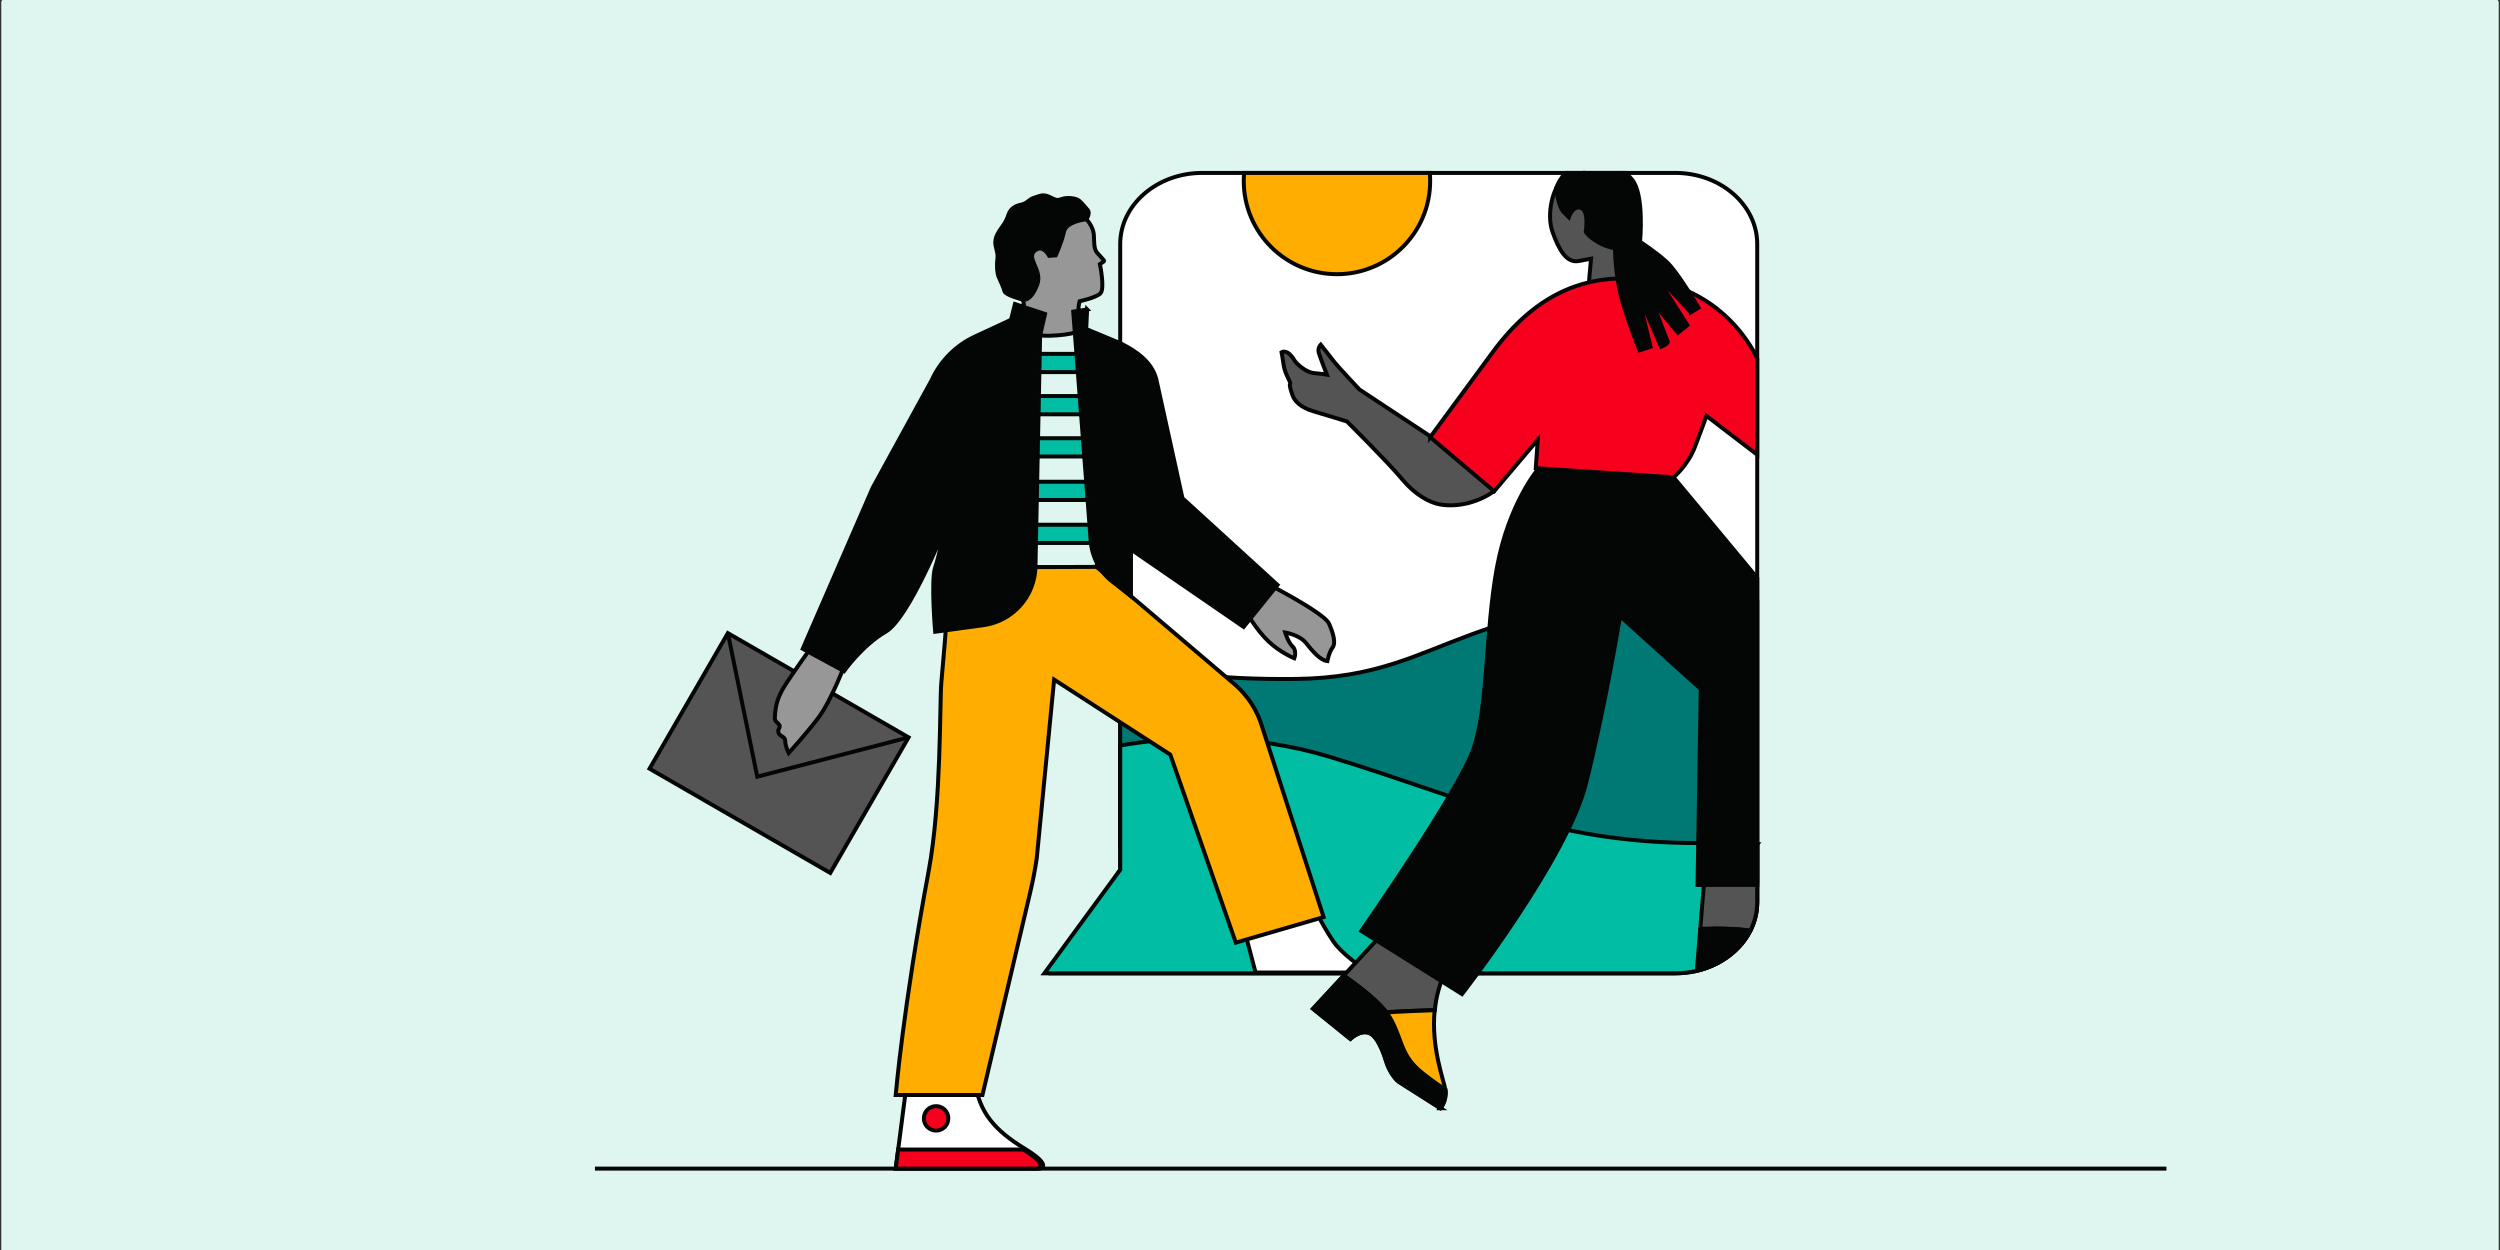 <svg width="626" height="313" viewBox="0 0 626 313" fill="none" xmlns="http://www.w3.org/2000/svg">
<rect x="0" y="0" width="626" height="313" fill="#333333" stroke="none"/>
<g clip-path="url(#clip0_1938_1721)">
<path d="M624.95 -0.152H1.051C0.646 -0.152 0.319 0.175 0.319 0.579V416.732C0.319 417.136 0.646 417.463 1.051 417.463H624.95C625.354 417.463 625.681 417.136 625.681 416.732V0.579C625.681 0.175 625.354 -0.152 624.95 -0.152Z" fill="#DEF5F0"/>
<path d="M404.611 186.94H374.658V189.901H404.611V186.94Z" fill="#DEF5F0"/>
<path d="M402.132 218.903H383.7V221.517H402.132V218.903Z" fill="#DEF5F0"/>
<path d="M148.977 292.621H542.473" stroke="#040505" stroke-miterlimit="10"/>
<path d="M440.007 61.123V225.892C440.007 235.736 430.809 243.719 419.451 243.719H263.43L280.499 217.784V61.123C280.499 51.279 289.709 43.296 301.062 43.296H419.451C430.803 43.296 440.007 51.285 440.007 61.123Z" fill="white" stroke="#040505" stroke-miterlimit="10"/>
<path d="M440.007 150.209V220.697C404.449 222.893 366.02 225.258 365.204 225.258C363.871 225.258 298.017 214.356 280.499 211.662V165.585C289.273 167.887 303.571 170.276 324.62 170.009C364.195 169.499 364.139 147.142 440.007 150.215V150.209Z" fill="#007873" stroke="#040505" stroke-miterlimit="10"/>
<path d="M440.007 211.388V225.892C440.007 228.412 439.403 230.808 438.319 232.986C438.313 232.992 438.313 232.998 438.307 233.004C435.847 237.901 430.915 241.666 424.881 243.091C423.15 243.502 421.331 243.719 419.457 243.719H261.505L280.505 217.784V186.679C292.592 184.563 311.779 183.076 333.257 189.603C368.255 200.25 388.488 211.101 425.292 211.101C427.135 211.101 428.929 211.114 430.666 211.139C433.979 211.176 437.093 211.269 440.013 211.381L440.007 211.388Z" fill="#00BDA3" stroke="#040505" stroke-miterlimit="10"/>
<path d="M358.111 45.337C358.111 58.217 347.661 68.658 334.777 68.658C321.892 68.658 311.437 58.211 311.437 45.337C311.437 44.652 311.468 43.968 311.524 43.296H358.024C358.08 43.968 358.111 44.652 358.111 45.337Z" fill="#FFAD00" stroke="#040505" stroke-miterlimit="10"/>
<path d="M269.352 52.828C272.547 54.508 273.786 57.172 273.898 58.777C274.01 60.382 273.836 62.311 274.708 63.263C275.355 63.967 276.059 64.775 276.389 65.149C276.489 65.261 276.464 65.429 276.339 65.516L275.412 66.144C275.412 66.144 276.744 72.41 275.505 73.505C274.266 74.601 270.324 75.434 270.324 75.434C270.324 75.434 269.066 79.628 271.793 82.988C274.521 86.342 269.595 85.888 269.595 85.888L263.137 87.773L254.45 83.318C254.45 83.318 257.358 79.933 256.094 74.669C254.83 69.405 248.646 67.731 251.922 59.406C255.197 51.08 265.267 50.7 269.352 52.841V52.828Z" fill="#979797" stroke="#040505" stroke-miterlimit="10"/>
<path d="M272.055 54.9C272.055 54.9 266.967 55.361 266.407 58.061C265.846 60.762 264.339 63.948 264.339 63.948L262.732 64.06C262.732 64.06 261.219 61.135 259.208 62.685C256.686 64.626 261.182 67.551 259.694 71.328C257.888 75.926 255.982 74.98 255.982 74.98C255.982 74.98 251.754 73.904 251.511 72.908C251.268 71.912 250.558 70.45 250.085 69.374C249.611 68.297 249.555 66.082 249.767 64.651C249.979 63.22 249.144 61.87 249.225 60.55C249.306 59.231 249.935 58.18 250.863 56.91C251.791 55.641 252.053 55.112 252.563 53.668C253.074 52.225 254.238 51.534 255.733 51.235C257.227 50.937 257.632 49.898 258.984 49.499C260.335 49.101 261.064 48.553 262.645 49.25C264.227 49.947 264.457 50.339 265.834 49.842C267.216 49.344 269.452 49.599 270.205 50.252C270.959 50.906 271.731 51.864 272.385 52.629C273.039 53.395 272.067 54.907 272.067 54.907L272.055 54.9Z" fill="#040505" stroke="#040505" stroke-miterlimit="10"/>
<path d="M391.528 44.615C388.894 46.662 387.144 53.525 388.75 58.055C390.357 62.585 392.256 65.945 395.327 65.36L398.397 64.775L397.519 74.563L412.869 72.808L407.022 60.538L396.497 43.302L391.528 44.615Z" fill="#545454" stroke="#040505" stroke-miterlimit="10"/>
<path d="M340.388 97.518L374.831 120.267L374.128 123.011C370.435 125.575 365.403 127.13 360.608 126.321C357.924 125.867 354.281 123.801 351.292 120.217C347.487 115.656 337.286 105.545 337.286 105.545C337.286 105.545 332.286 103.964 328.967 103.012C325.648 102.06 324.122 100.386 323.642 98.949C323.163 97.511 322.814 96.466 323.057 96.105C323.3 95.744 321.755 93.691 321.45 91.538C321.145 89.385 320.896 88.197 320.896 88.197C320.896 88.197 322.353 87.213 324.122 90.225C324.651 91.121 327.049 93.243 328.967 93.411C331.065 93.598 332.249 93.809 332.249 93.809C332.249 93.809 330.586 89.553 330.225 88.346C329.863 87.139 330.704 86.305 330.704 86.305C330.704 86.305 333.444 89.746 334.16 90.698C334.876 91.65 340.375 97.505 340.375 97.505L340.388 97.518Z" fill="#545454" stroke="#040505" stroke-miterlimit="10"/>
<path d="M440.007 225.892C440.007 228.412 439.403 230.808 438.32 232.986C438.32 232.986 438.139 233.334 438.307 233.004C435.717 232.606 432.167 232.519 429.495 232.525H429.452C427.297 232.531 425.74 232.594 425.74 232.594L427.129 215.83L430.66 211.145C433.973 211.182 437.087 211.276 440.007 211.388V225.892Z" fill="#545454" stroke="#040505" stroke-miterlimit="10"/>
<path d="M438.308 233.004C435.848 237.901 430.916 241.666 424.881 243.091L425.734 232.699C425.778 232.699 425.822 232.693 425.871 232.693C427.011 232.631 428.219 232.563 429.458 232.525H429.502C432.429 232.432 438.65 233.067 438.314 233.004H438.308Z" fill="#040505" stroke="#040505" stroke-miterlimit="10"/>
<path d="M260.447 292.621H224.284L224.913 287.762L227.217 269.959L244.193 270.837C245.071 278.546 249.262 283.169 256.53 287.581C256.629 287.643 256.729 287.699 256.822 287.762C263.697 292.011 260.447 292.621 260.447 292.621Z" fill="white" stroke="#040505" stroke-miterlimit="10"/>
<path d="M342.897 243.514H314.394C313.105 238.698 311.43 232.332 311.43 231.922L328.294 225.755C328.294 225.755 330.841 231.25 333.83 235.674C335.829 238.623 340.213 241.759 342.903 243.52L342.897 243.514Z" fill="white" stroke="#040505" stroke-miterlimit="10"/>
<path d="M363.299 234.081L362.788 241.523C362.564 241.99 362.333 242.481 362.078 242.979C360.446 246.271 359.606 249.65 359.288 252.891C355.726 253.022 349.654 253.252 347.132 253.47C344.454 249.967 336.508 244.248 336.508 244.248L347.948 231.903L356.012 229.763L363.299 234.075V234.081Z" fill="#545454" stroke="#040505" stroke-miterlimit="10"/>
<path d="M360.677 277.538L350.146 270.843C348.913 269.829 347.655 267.651 347.188 266.126C346.515 263.886 345.307 260.613 343.757 259.263C341.291 257.104 338.102 260.159 338.102 260.159L328.761 252.611L336.39 244.379L336.458 244.304L336.502 244.454C340.027 246.918 344.411 250.023 347.082 253.526C349.604 253.308 355.676 253.078 359.238 252.947C358.298 262.343 361.611 270.7 361.916 272.896C361.922 272.928 361.928 272.959 361.928 272.984C362.24 275.753 360.677 277.538 360.677 277.538Z" fill="#FFAD00" stroke="#040505" stroke-miterlimit="10"/>
<path d="M360.726 277.488L350.196 270.793C348.963 269.779 347.705 267.601 347.238 266.076C346.565 263.836 345.357 260.563 343.807 259.213C341.341 257.054 338.152 260.109 338.152 260.109L328.811 252.561L336.44 244.329C336.471 244.354 336.514 244.379 336.545 244.404C340.07 246.868 344.454 249.973 347.126 253.476C347.655 254.16 348.116 254.87 348.49 255.592C351.255 260.906 350.825 264.415 356.143 268.671C358.341 270.426 360.353 271.82 361.959 272.846C361.966 272.878 361.972 272.909 361.972 272.934C362.283 275.702 360.72 277.488 360.72 277.488H360.726Z" fill="#040505" stroke="#040505" stroke-miterlimit="10"/>
<path d="M385.281 117.274C385.281 117.274 377.821 125.886 374.831 142.114C371.842 158.342 372.714 177.102 368.872 187.78C365.023 198.458 340.874 233.117 340.874 233.117L366.088 248.915C366.088 248.915 392.349 215.103 397.094 196.311C401.84 177.526 405.676 154.285 405.676 154.285L425.871 172.535L425.062 221.586H440.02V144.727L419.083 119.533L385.293 117.274H385.281Z" fill="#040505" stroke="#040505" stroke-miterlimit="10"/>
<path d="M358.111 109.465L374.134 123.011L385.057 110.112L384.559 117.224L419.071 119.532C419.071 119.532 422.658 116.521 424.426 111.879C426.195 107.237 427.303 104.144 427.303 104.144L440.013 113.87V89.777C440.013 89.777 431.669 69.784 407.015 69.685C395.544 69.635 384.179 74.034 373.816 88.122L358.111 109.471V109.465Z" fill="#F6001E" stroke="#040505" stroke-miterlimit="10"/>
<path d="M254.935 81.451C254.935 81.451 257.034 84.251 262.813 84.077C268.592 83.903 270.691 82.771 270.691 82.771L279.583 86.566C285.082 88.912 289.055 93.828 290.201 99.689L291.621 125.201L316.418 144.54L310.396 152.493L286.122 136.781C283.874 135.225 280.611 134.902 279.733 132.307L277.852 126.775L274.564 141.964L237.96 142.107L239.865 127.653L212.689 164.539L207.346 161.185L233.177 95.981C235.78 90.605 240.413 86.485 246.061 84.531L254.923 81.464L254.935 81.451Z" fill="#DEF5F0" stroke="#040505" stroke-miterlimit="10"/>
<path d="M227.51 184.64L182.257 158.534L162.644 192.478L207.897 218.584L227.51 184.64Z" fill="#545454" stroke="#040505" stroke-miterlimit="10"/>
<path d="M423.393 78.21L414.176 68.278L422.509 81.42L420.167 83.318L413.74 75.584C413.84 75.864 417.303 84.886 417.589 85.465C417.875 86.05 415.926 86.828 415.926 86.828L409.936 72.951L413.298 86.828L410.521 87.705C410.521 87.705 407.445 79.964 405.987 74.557C404.462 68.882 404.381 62.143 404.381 62.143C404.381 62.143 402.625 61.994 400.495 60.824C397.811 59.362 397.07 58.049 397.07 58.049C397.07 58.049 397.948 52.791 395.899 52.057C393.856 51.329 392.835 54.396 392.835 54.396L391.515 53.09C390.195 51.77 389.634 47.178 389.634 47.178C390.089 45.884 390.88 44.478 392.057 43.302H407.065C407.588 43.768 408.105 44.304 408.622 44.913C411.835 48.709 410.664 60.538 410.664 60.538C410.664 60.538 414.32 62.877 417.247 65.503C420.167 68.135 425.286 77.046 425.286 77.046L423.393 78.216V78.21Z" fill="#040505" stroke="#040505" stroke-miterlimit="10"/>
<path d="M234.397 283.101C236.089 283.101 237.461 281.73 237.461 280.04C237.461 278.349 236.089 276.978 234.397 276.978C232.705 276.978 231.333 278.349 231.333 280.04C231.333 281.73 232.705 283.101 234.397 283.101Z" fill="#F6001E" stroke="#040505" stroke-miterlimit="10"/>
<path d="M259.799 292.621H224.284L224.901 287.849H256.243C263 292.024 259.805 292.621 259.805 292.621H259.799Z" fill="#F6001E" stroke="#040505" stroke-miterlimit="10"/>
<path d="M211.78 165.771C211.78 165.771 208.205 175.466 204.799 179.89C201.393 184.314 197.482 188.564 197.482 188.564C197.482 188.564 196.629 186.915 196.629 185.614C196.629 184.314 195.265 184.482 194.929 183.462C194.592 182.441 195.782 182.099 194.929 181.253C194.076 180.406 193.907 180.574 194.076 178.701C194.244 176.828 194.592 174.868 196.286 172.068C197.98 169.268 203.778 161.185 203.778 161.185L211.78 165.777V165.771Z" fill="#979797" stroke="#040505" stroke-miterlimit="10"/>
<path d="M311.91 153.015C311.91 153.015 314.55 157.688 317.583 160.563C320.616 163.438 324.091 164.832 324.091 164.832C324.091 164.832 324.807 162.99 323.667 161.895C322.528 160.8 321.811 158.373 321.811 158.373C321.811 158.373 325.373 158.964 326.968 160.943C328.562 162.922 330.548 165.348 332.379 165.541C332.379 165.541 332.796 163.258 333.656 162.181C334.515 161.105 333.955 158.821 332.784 156.152C331.613 153.476 317.297 146.152 317.297 146.152L310.907 153.159L311.91 153.015Z" fill="#979797" stroke="#040505" stroke-miterlimit="10"/>
<path d="M182.256 158.535L189.617 194.482L227.51 184.638" stroke="#040505" stroke-miterlimit="10"/>
<path d="M278.88 88.607H250.54V93.174H278.88V88.607Z" fill="#00BDA3" stroke="#040505" stroke-miterlimit="10"/>
<path d="M278.88 99.173H250.54V103.74H278.88V99.173Z" fill="#00BDA3" stroke="#040505" stroke-miterlimit="10"/>
<path d="M278.88 109.732H250.54V114.3H278.88V109.732Z" fill="#00BDA3" stroke="#040505" stroke-miterlimit="10"/>
<path d="M279.633 120.628H251.292V125.195H279.633V120.628Z" fill="#00BDA3" stroke="#040505" stroke-miterlimit="10"/>
<path d="M278.126 131.393H249.786V135.96H278.126V131.393Z" fill="#00BDA3" stroke="#040505" stroke-miterlimit="10"/>
<path d="M237.972 142.101C237.972 142.101 236.901 158.136 235.711 170.923C235.269 175.683 235.767 200.853 232.529 218.158C226.202 251.927 224.284 274.184 224.284 274.184H246.005L257.968 223.416C258.628 220.609 259.176 217.778 259.6 214.922L263.953 170.17L293.047 188.962L309.444 236.028L331.433 229.638L316.045 182.024C314.812 177.824 312.377 174.078 309.039 171.247L274.57 141.946L237.966 142.089L237.972 142.101Z" fill="#FFAD00" stroke="#040505" stroke-miterlimit="10"/>
<path d="M260.447 83.972L259.276 141.915C259.127 149.332 253.597 155.536 246.242 156.544L234.167 158.192C234.167 158.192 233.071 145.337 234.167 142.095C235.263 138.853 236.515 132.401 236.515 132.401C236.515 132.401 227.597 154.814 221.756 158.192C215.915 161.571 211.338 168.055 211.338 168.055L201.006 162.455L218.536 122.121L233.339 95.11C235.525 90.337 239.342 86.492 244.112 84.276L253.161 80.07L254.145 76.131L261.674 78.626L260.453 83.972" fill="#040505"/>
<path d="M260.447 83.972L259.276 141.915C259.127 149.332 253.597 155.536 246.242 156.544L234.167 158.192C234.167 158.192 233.071 145.337 234.167 142.095C235.263 138.853 236.515 132.401 236.515 132.401C236.515 132.401 227.597 154.814 221.756 158.192C215.915 161.571 211.338 168.055 211.338 168.055L201.006 162.455L218.536 122.121L233.339 95.11C235.525 90.337 239.342 86.492 244.112 84.276L253.161 80.07L254.145 76.131L261.674 78.626L260.453 83.972" stroke="#040505" stroke-miterlimit="10"/>
<path d="M272.217 77.488L268.736 78.035L273.12 135.518C273.425 139.519 275.405 143.209 278.569 145.673L283.196 149.282V137.584L311.4 156.979L319.894 146.47L296.087 124.747L289.517 94.873C288.321 90.368 284.061 87.705 280.655 86.006L271.987 82.391L272.211 77.482L272.217 77.488Z" fill="#040505" stroke="#040505" stroke-miterlimit="10"/>
</g>
<defs>
<clipPath id="clip0_1938_1721">
<rect width="626" height="313" fill="white"/>
</clipPath>
</defs>
</svg>
